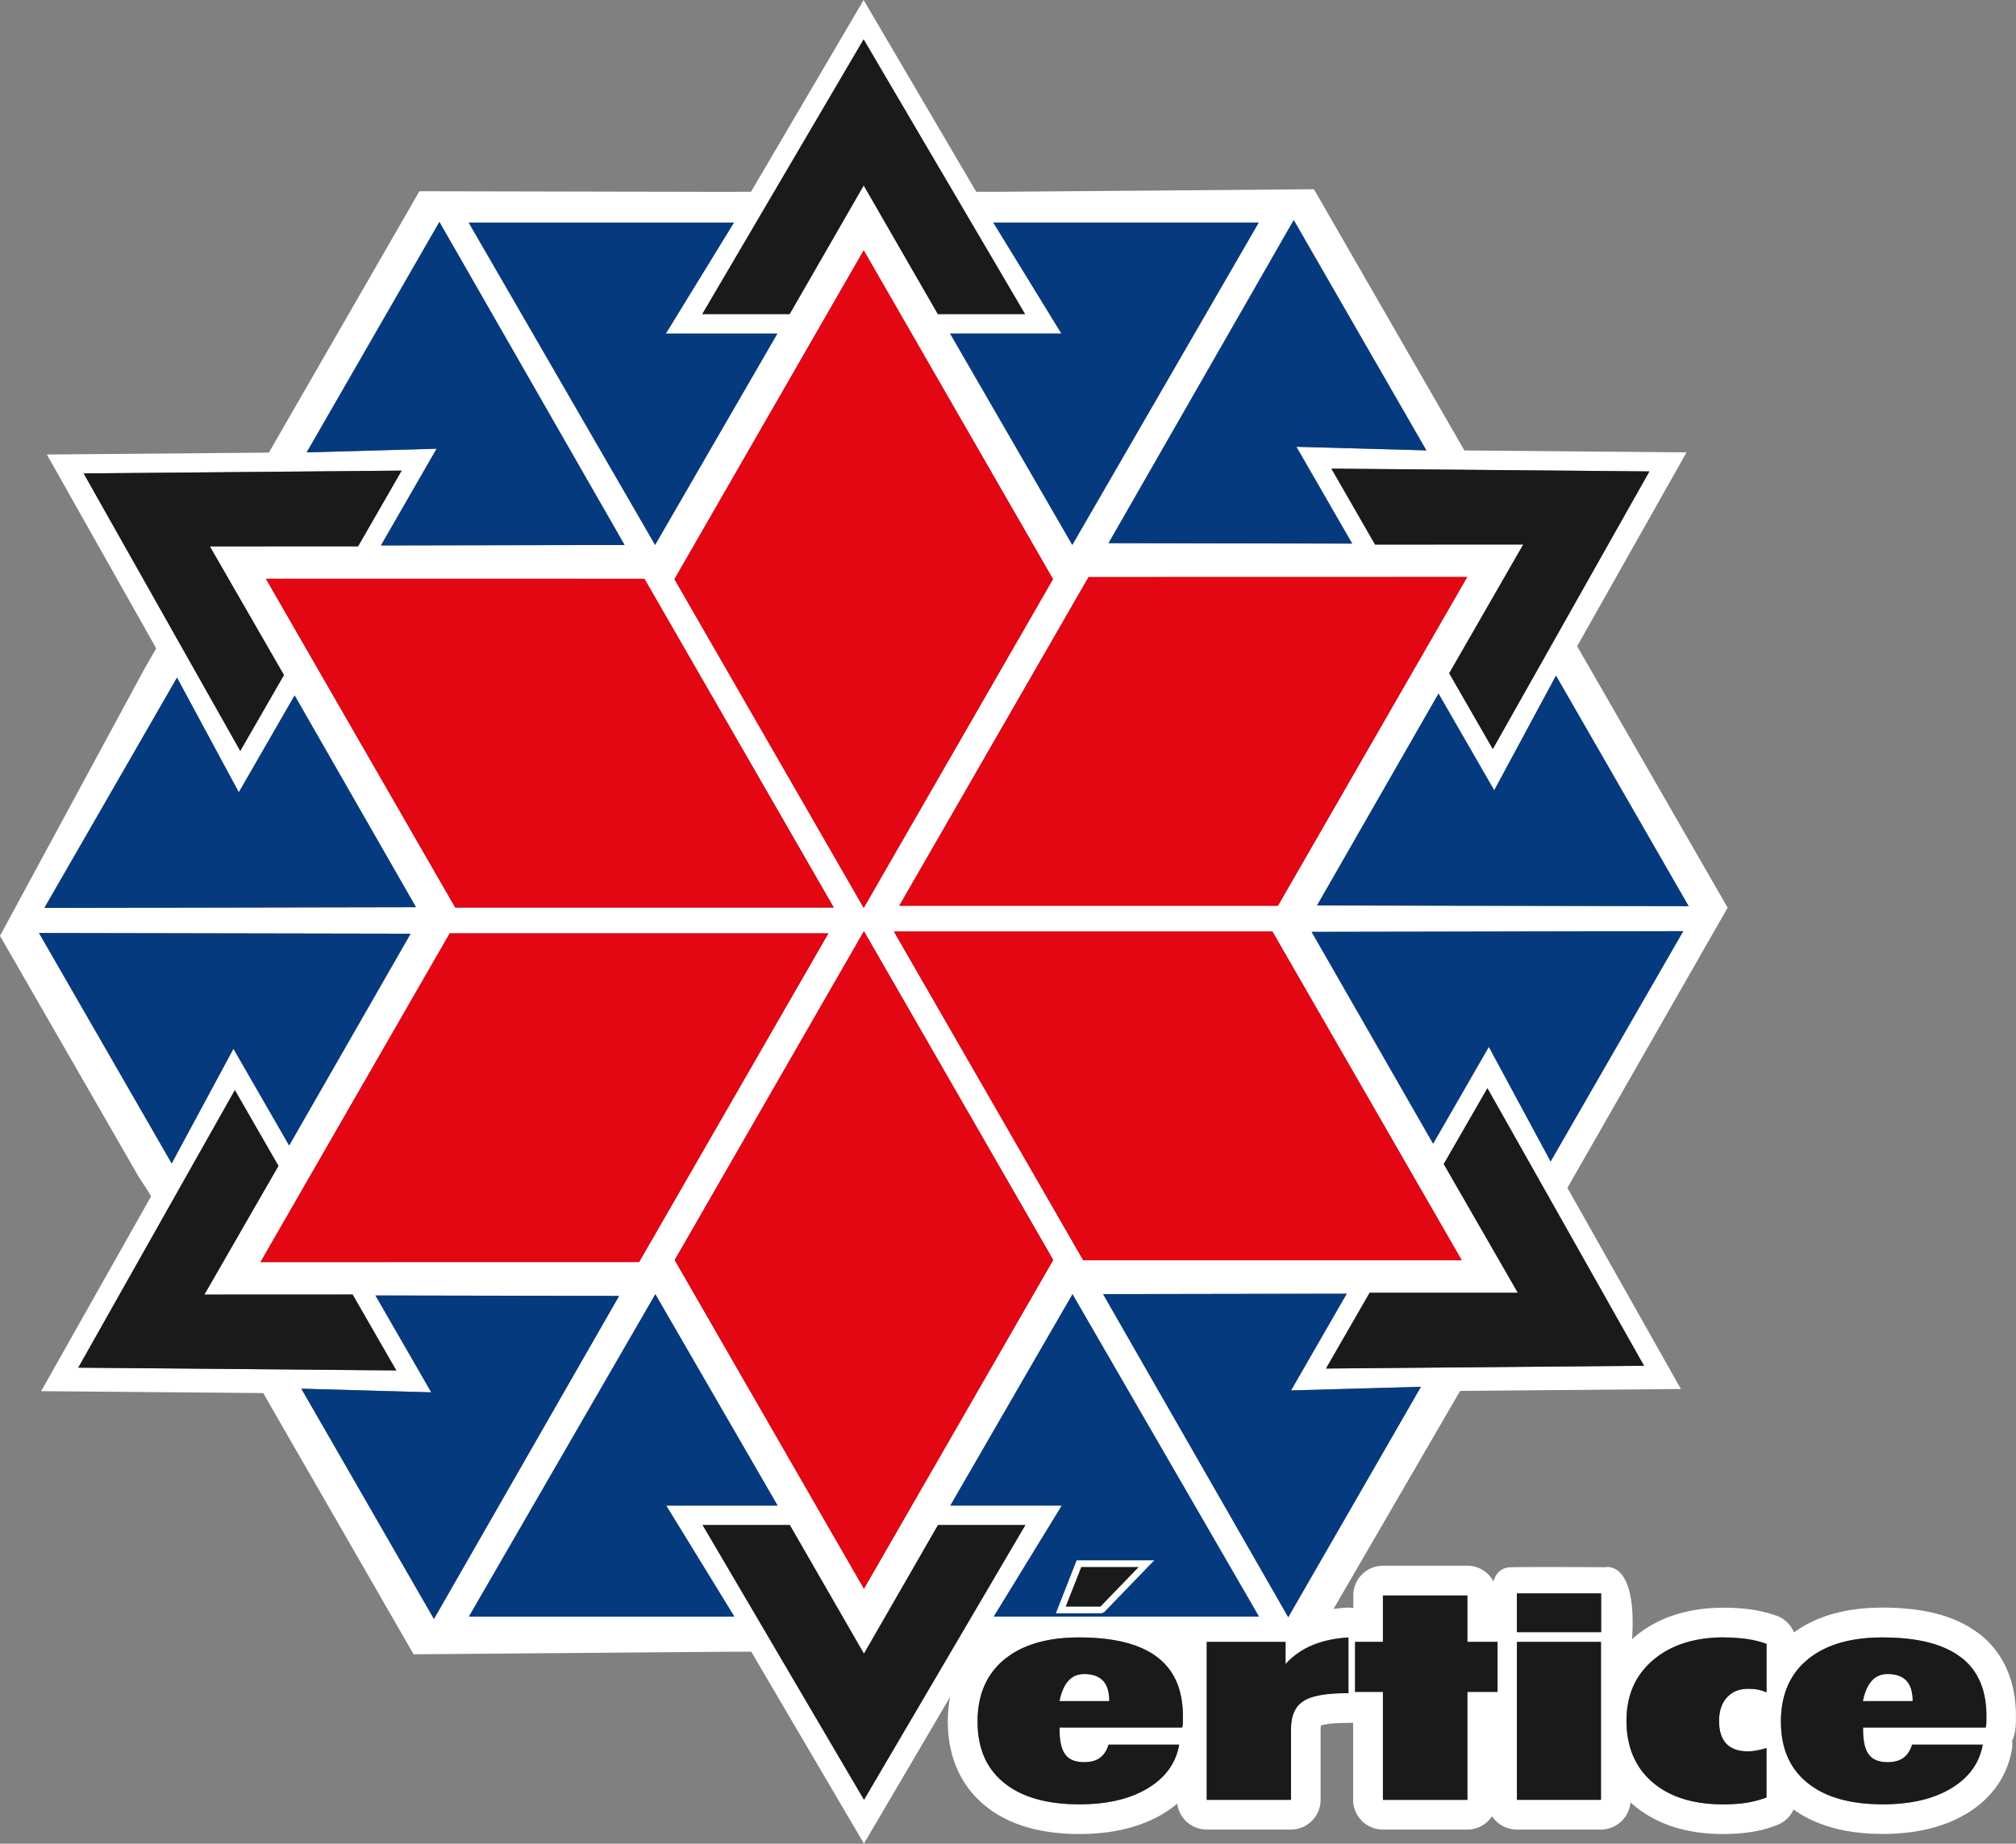 <svg xmlns="http://www.w3.org/2000/svg" width="164" height="150" fill="none" viewBox="0 0 164 150"><rect x="0" y="0" width="164" height="150" fill="#808080" stroke="none"/><path fill="#fff" d="M160.936 132.88c-1.848-1.401-4.403-2.085-7.808-2.085-2.936 0-5.35.678-7.191 2.02a2.42 2.42 0 0 0-1.435-1.368 11.4 11.4 0 0 0-2.047-.497 15.5 15.5 0 0 0-2.215-.149c-2.967 0-5.433.814-7.319 2.421a3 3 0 0 0-.154.142c.425-6.494-2.182-5.855-2.182-5.855s-5.504-.039-7.635 0c-.895.013-1.287.549-1.455 1.162a2.4 2.4 0 0 0-2.118-1.285h-6.874a2.42 2.42 0 0 0-2.414 2.421v1.02a3 3 0 0 0-.387-.032h-.148c-.367.026-.721.064-1.075.11l10.3-17.741 17.96-.155-9.231-16.365 13.035-22.796-11.304-19.638-.94-1.633 8.897-15.772-18.07-.155-.939-1.633-11.298-19.62-25.587.207h-1.887L70.256.001l-9.16 15.597-1.886.013-25.092-.052-11.304 19.632-.94 1.633-18.062.155 8.896 15.772-.94 1.633L0 76.14l11.304 19.64.74 1.13.245.425-8.942 15.849 18.07.155.933 1.634 11.297 19.619 25.588-.207h1.88l9.166 15.61 7.01-11.936a10.6 10.6 0 0 0-.186 2.001c0 2.873 1.055 5.248 3.057 6.869 1.86 1.517 4.435 2.285 7.648 2.285 2.69 0 4.975-.555 6.79-1.64a8.6 8.6 0 0 0 1.166-.832 2.426 2.426 0 0 0 2.394 2.111h6.856a2.42 2.42 0 0 0 2.414-2.421v-5.733c0-.142.013-.239.019-.31.245-.077.837-.213 2.099-.213h.142q.202-.002.386-.032v6.288a2.42 2.42 0 0 0 2.414 2.421h6.875a2.41 2.41 0 0 0 2.014-1.085 2.41 2.41 0 0 0 2.015 1.085h6.837a2.425 2.425 0 0 0 2.407-2.215c.064.058.135.116.2.175 1.854 1.594 4.319 2.401 7.325 2.401.837 0 1.616-.058 2.324-.168a10 10 0 0 0 2.098-.568 2.4 2.4 0 0 0 1.32-1.259c1.828 1.317 4.268 1.989 7.261 1.989 2.691 0 4.976-.556 6.791-1.64 2.035-1.214 3.316-3.015 3.708-5.21q.068-.368.02-.736.125-.253.193-.536c.064-.271.096-.536.109-.813.007-.123.007-.355.007-.672 0-3.653-1.661-5.681-3.065-6.739zm-56.139-1.304-15.063-26.282 19.82-.038-4.531 7.869 10.569-.297zM70.262 73.868 54.864 47.122l15.398-26.753 15.397 26.746-15.397 26.76zm18.294-26.92h30.802L103.96 73.692H73.152L88.55 46.947zM67.83 73.841H37.033L21.63 47.089h30.8l15.404 26.753zm-.438 2.092L51.993 102.68H21.191L36.59 75.934zm2.89-.175 15.398 26.747-15.398 26.759-15.398-26.747zm2.433.026h30.796l15.404 26.753H88.118zm61.025 35.333-25.871.226 3.547-6.166h12.057l-6.026-10.471L121 88.535zM126.143 94.5l-5.027-9.328-4.539 7.876-9.881-17.23 30.229-.059-10.788 18.735zm11.226-20.774-30.229-.058 9.881-17.237 4.532 7.87 5.021-9.33zm-3.192-35.371-12.74 22.582-3.547-6.165 6.026-10.472h-12.051l-3.553-6.171 25.871.226zm-18.147-1.711-10.57-.297 4.539 7.876-19.82-.039 15.069-26.281 10.789 18.734zm-13.634-18.535L87.23 44.333l-9.945-17.199h9.057l-5.543-9.031h21.591zM70.256 3.203l13.131 22.356h-7.1l-6.025-10.471-6.025 10.471H57.13zM59.704 18.109l-5.543 9.032h9.07l-9.945 17.198L38.12 18.116h21.571zm-23.96-.052L50.81 44.34l-19.82.039 4.525-7.87-10.57.297L35.74 18.058zM6.806 38.517l25.87-.226-3.547 6.159H17.071l6.032 10.471-3.553 6.172zM14.4 55.133l5.027 9.329 4.539-7.883 9.874 17.23-30.229.059L14.4 55.127zM3.174 75.908l30.229.058-9.881 17.23-4.532-7.87-5.028 9.33L3.167 75.907zm3.192 35.365 12.74-22.583 3.546 6.166-6.025 10.471h12.057l3.553 6.171zm18.147 1.71 10.57.297-4.539-7.876 19.82.033-15.062 26.281zm13.634 18.541 15.166-26.223 9.945 17.198h-9.057l5.542 9.032H38.16zm32.14 14.907-13.131-22.357h7.093l6.032 10.472 6.025-10.472h7.107l-13.132 22.357zm25.936-6.237c-.007.13-.026.252-.052.355h-9.977v.175c0 .949.16 1.62.47 2.027.309.413.824.62 1.532.62.528 0 .959-.117 1.274-.349.329-.239.567-.594.708-1.078h5.749q-.405 2.258-2.569 3.557-2.161 1.298-5.548 1.298c-2.653 0-4.693-.581-6.129-1.75-1.442-1.162-2.156-2.827-2.156-4.984s.72-3.847 2.176-5.048c1.448-1.194 3.47-1.795 6.076-1.795q4.26-.001 6.354 1.595c1.403 1.065 2.098 2.666 2.098 4.803v.574zm-15.385-8.67 5.536-9.031h-9.07l9.94-17.199 15.165 26.224h-21.57zm28.858 6.23h-.142q-2.53-.002-3.527.646c-.67.426-1.004 1.2-1.004 2.298v5.733h-6.856v-12.847h6.411v1.794a6.1 6.1 0 0 1 2.163-1.523c.856-.362 1.835-.568 2.955-.639zm12.128-.103h-2.453v8.786h-6.875v-8.786h-2.266v-4.067h2.266v-3.777h6.875v3.777h2.453zm8.413 8.786h-6.836V133.59h6.836zm.013-13.641h-6.856v-3.15h6.856zm13.454 4.881a4 4 0 0 0-.721-.22 4.4 4.4 0 0 0-.792-.064c-.721 0-1.288.238-1.712.703-.419.465-.638 1.111-.638 1.918s.193 1.433.593 1.846q.588.62 1.757.62c.219 0 .45-.02.701-.071.258-.045.522-.11.805-.194v4.016a7.6 7.6 0 0 1-1.59.426c-.573.09-1.216.135-1.95.135q-3.642-.002-5.749-1.814c-1.403-1.207-2.098-2.866-2.098-4.977s.721-3.712 2.163-4.945q2.17-1.848 5.761-1.847c.669 0 1.281.045 1.854.123a8.4 8.4 0 0 1 1.609.394v3.938zm17.876 2.517c0 .13-.026.252-.052.355h-9.978v.175c0 .949.155 1.62.47 2.027.309.413.824.62 1.532.62q.792 0 1.275-.349c.328-.239.566-.594.708-1.078h5.749q-.405 2.258-2.575 3.557c-1.436.865-3.29 1.298-5.549 1.298q-3.98.002-6.135-1.75c-1.442-1.162-2.156-2.827-2.156-4.984s.721-3.847 2.175-5.048c1.449-1.194 3.47-1.795 6.077-1.795q4.258-.001 6.354 1.595c1.403 1.065 2.098 2.666 2.098 4.803 0 .252 0 .439-.006.574z"/><path fill="#1a1a1a" d="M119.371 129.813h-6.869v3.77h-2.266v4.067h2.266v8.786h6.869v-8.786h2.452v-4.067h-2.452zm20.87 3.408c-2.395 0-4.313.62-5.762 1.847-1.442 1.226-2.163 2.879-2.163 4.945s.702 3.764 2.099 4.977c1.403 1.208 3.322 1.814 5.748 1.814q1.092 0 1.951-.135a8.5 8.5 0 0 0 1.59-.426v-4.016a7 7 0 0 1-.805.194 4 4 0 0 1-.702.071q-1.167 0-1.757-.62c-.393-.413-.592-1.033-.592-1.846q0-1.22.637-1.918c.425-.464.992-.703 1.712-.703.277 0 .548.019.792.064.245.046.483.123.721.22v-3.938a8.4 8.4 0 0 0-1.609-.394 14 14 0 0 0-1.854-.123zm19.247 1.595c-1.404-1.058-3.515-1.594-6.354-1.594-2.6 0-4.628.6-6.076 1.794-1.455 1.195-2.176 2.88-2.176 5.049s.714 3.822 2.156 4.984c1.436 1.168 3.476 1.749 6.135 1.749 2.259 0 4.113-.432 5.549-1.297q2.17-1.3 2.575-3.558h-5.749c-.141.485-.386.84-.708 1.079-.322.238-.753.348-1.274.348-.715 0-1.23-.206-1.532-.62-.316-.406-.47-1.084-.47-2.027v-.174h9.977c.026-.103.045-.226.052-.355s.006-.316.006-.575c0-2.143-.695-3.744-2.098-4.803zm-7.937 3.577c.154-.743.399-1.291.727-1.646q.483-.535 1.275-.536c.669 0 1.184.18 1.519.542q.502.544.502 1.64h-4.03zm-21.314-4.81H123.4v12.847h6.837zm-25.659 1.801v-1.794h-6.411v12.847h6.856v-5.733q0-1.658 1.004-2.298c.669-.433 1.841-.646 3.527-.646h.142v-4.532c-1.12.065-2.099.278-2.955.639a6.1 6.1 0 0 0-2.163 1.524zm-10.447-.568c-1.403-1.058-3.514-1.594-6.353-1.594-2.6 0-4.629.6-6.077 1.794-1.455 1.195-2.176 2.88-2.176 5.049s.715 3.822 2.157 4.984q2.151 1.75 6.128 1.749c2.266 0 4.113-.432 5.549-1.297q2.163-1.3 2.568-3.558H90.18c-.142.485-.38.84-.708 1.079-.322.238-.747.348-1.275.348-.708 0-1.23-.206-1.532-.62q-.471-.61-.47-2.027v-.174h9.978a2 2 0 0 0 .051-.355v-.575c0-2.143-.695-3.744-2.098-4.803zm-7.937 3.577q.243-1.114.728-1.646.483-.535 1.274-.536c.67 0 1.185.18 1.526.542q.502.544.502 1.64z"/><path fill="#fff" d="M153.559 136.21c-.528 0-.96.181-1.275.536-.328.355-.573.904-.727 1.646h4.029q0-1.096-.502-1.639-.504-.543-1.519-.543zm-65.357 0q-.792.002-1.274.536-.495.533-.728 1.646h4.03q0-1.096-.502-1.639-.512-.543-1.526-.543"/><path fill="#1a1a1a" d="M130.25 129.638h-6.855v3.151h6.855z"/><path fill="#053a7e" d="m63.258 122.492-9.946-17.198-15.165 26.23h21.59l-5.543-9.032zm23.992-17.198-9.94 17.198h9.07l-5.535 9.032h21.571L87.25 105.3zm-.953 25.687 1.474-3.763h5.49l-3.63 3.763z"/><path fill="#1a1a1a" d="m76.306 124.074-6.025 10.471-6.032-10.471h-7.094l13.132 22.356 13.125-22.356z"/><path fill="#e30613" d="m85.68 102.512-15.4-26.753-15.397 26.759 15.397 26.746z"/><path fill="#053a7e" d="m109.554 105.255-19.82.032 15.063 26.288 10.796-18.747-10.57.297zm7.03-12.207 4.532-7.876 5.027 9.328 10.789-18.741-30.229.058z"/><path fill="#1a1a1a" d="m117.447 94.707 6.025 10.471h-12.051l-3.553 6.165 25.871-.226L121 88.535z"/><path fill="#e30613" d="M118.914 102.537 103.51 75.785H72.715l15.404 26.752z"/><path fill="#053a7e" d="m121.553 64.3-4.531-7.87-9.881 17.237 30.229.058-10.789-18.754zm-11.554-20.071-4.538-7.876 10.569.29-10.788-18.734L90.179 44.19z"/><path fill="#1a1a1a" d="m111.859 44.307 12.057-.007-6.025 10.478 3.547 6.165 12.739-22.589-25.871-.226z"/><path fill="#e30613" d="m119.358 46.94-30.802.007-15.404 26.746h30.809z"/><path fill="#053a7e" d="m77.291 27.14 9.939 17.191 15.166-26.222h-21.59l5.542 9.031zm-14.052 0h-9.07l5.536-9.03H38.134l15.16 26.221z"/><path fill="#1a1a1a" d="m64.237 25.553 6.025-10.465 6.031 10.465h7.094L70.255 3.203 57.13 25.553z"/><path fill="#e30613" d="m54.864 47.121 15.398 26.746 15.404-26.752-15.404-26.753z"/><path fill="#053a7e" d="m30.988 44.378 19.82-.039-15.063-26.281L24.95 36.805l10.57-.297zm-7.022 12.201-4.539 7.882-5.027-9.328L3.611 73.868l30.23-.059z"/><path fill="#1a1a1a" d="m23.096 54.92-6.025-10.465 12.057-.006 3.547-6.16-25.871.227 12.739 22.582z"/><path fill="#e30613" d="M21.629 47.089 37.033 73.84H67.83L52.424 47.09z"/><path fill="#053a7e" d="m18.99 85.326 4.532 7.87 9.88-17.23-30.228-.058 10.795 18.747zm11.554 20.071 4.539 7.883-10.57-.297L35.3 131.717l15.063-26.281z"/><path fill="#1a1a1a" d="m28.684 105.32-12.057.006 6.025-10.471-3.547-6.165-12.739 22.582 25.871.226z"/><path fill="#e30613" d="M51.993 102.679 67.39 75.933H36.582l-15.397 26.753z"/><path fill="#1a1a1a" d="m87.771 127.218-1.474 3.763h3.334l3.63-3.763z"/><path fill="#fff" stroke="#fff" stroke-width=".25" d="M89.69 131.13h-3.612l1.59-4.054h5.929l-3.914 4.054zm-3.18-.291h3.063l3.354-3.473h-5.053z"/></svg>